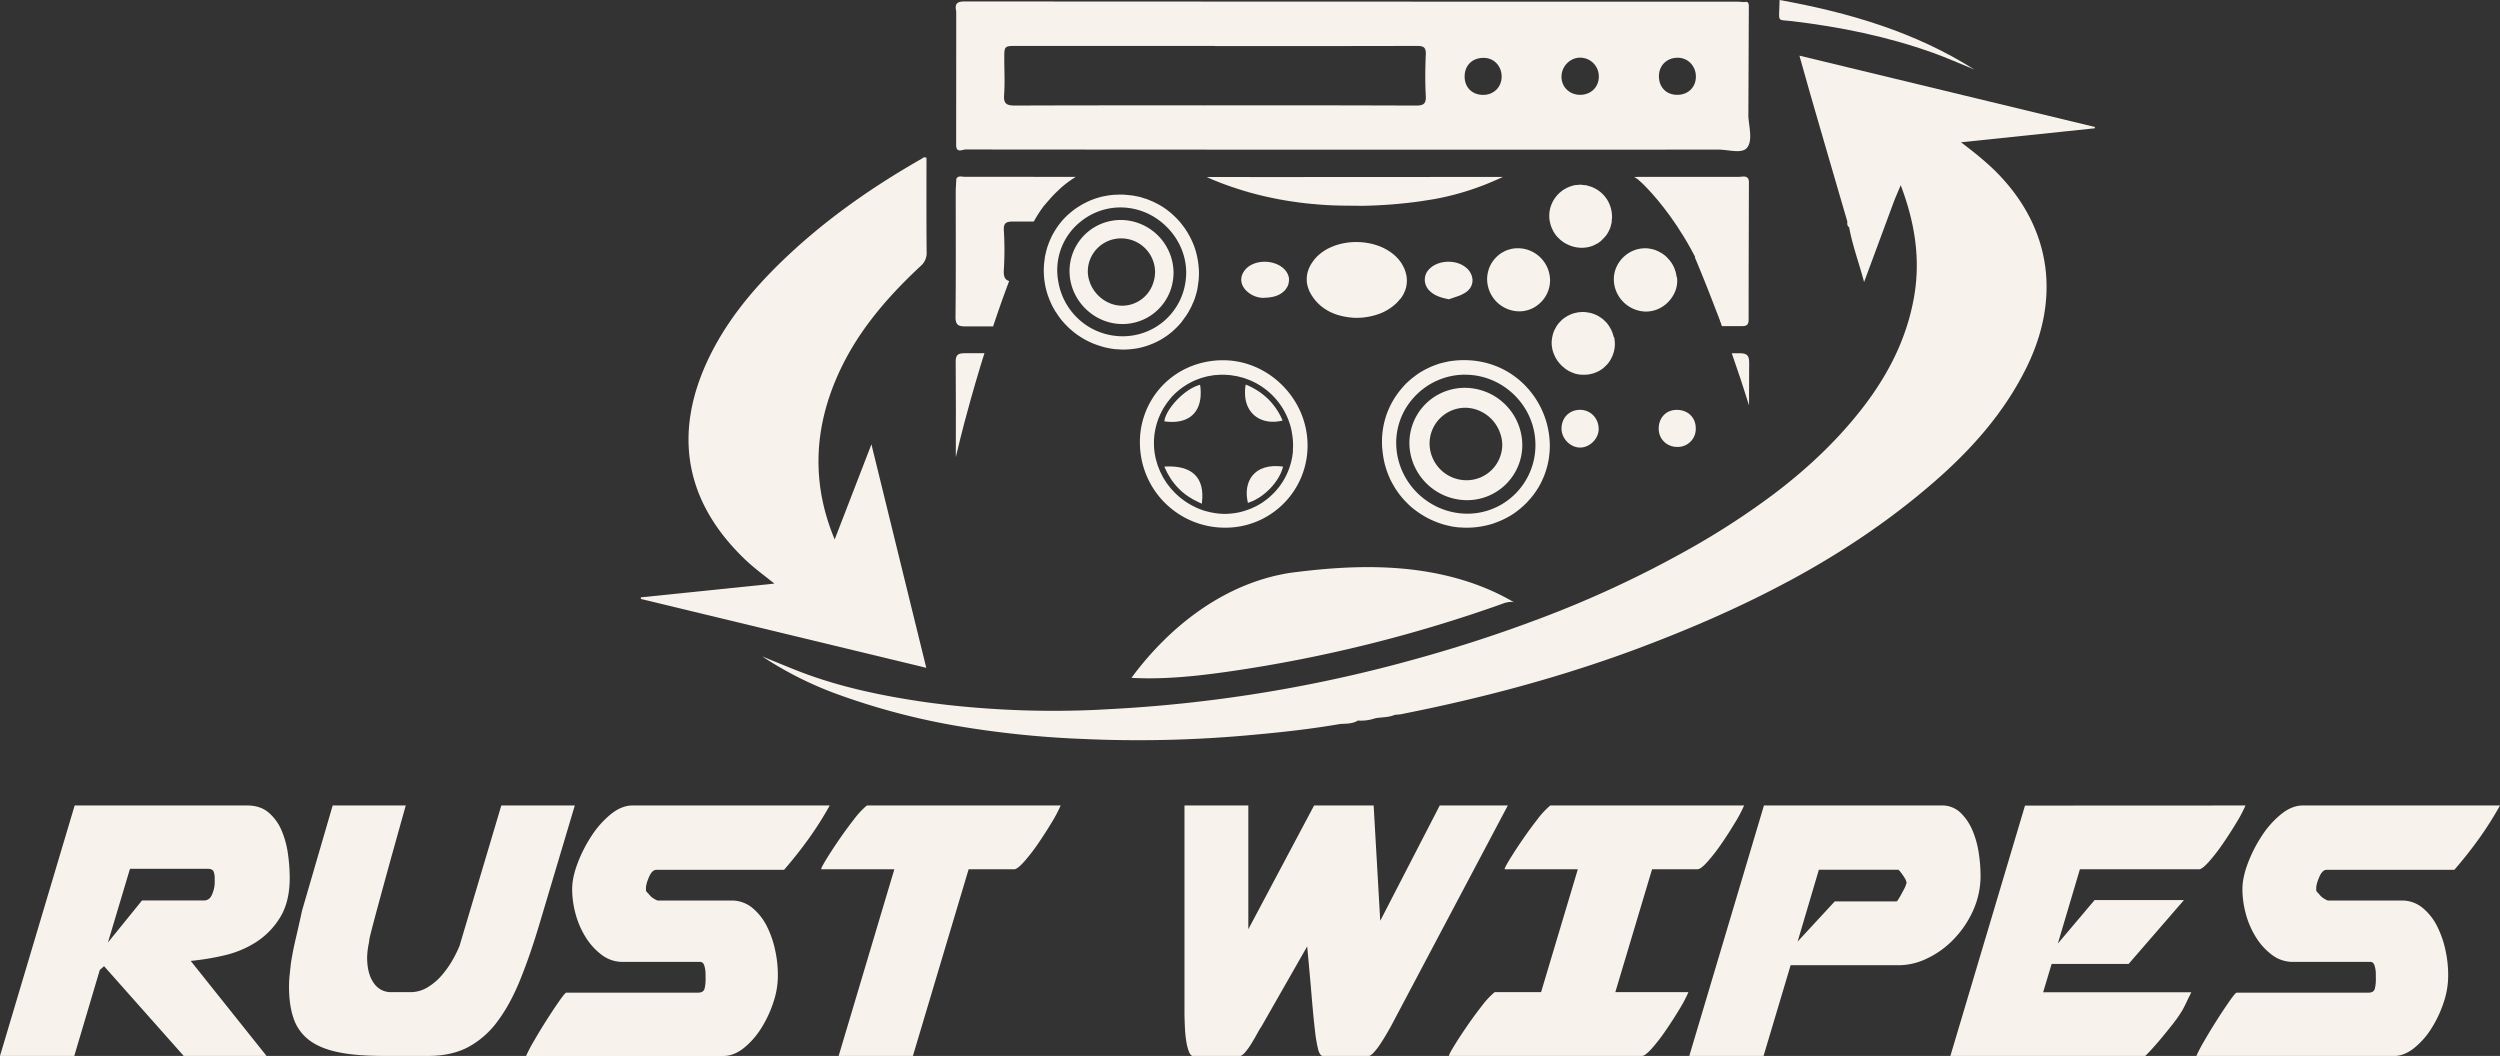 <svg id="Ebene_1" data-name="Ebene 1" xmlns="http://www.w3.org/2000/svg" viewBox="0 0 1919 810.55"><rect x="0" y="0" width="1919" height="810.55" fill="#333333" stroke="none"/><defs><style>.cls-1{fill:#f7f2ec;}</style></defs><path class="cls-1" d="M57.31,618.29H189.73q10.1,0,16.48,5.44a36.8,36.8,0,0,1,9.95,13.79,70,70,0,0,1,4.9,18.14,134.82,134.82,0,0,1,1.33,18.14q0,18.5-7.42,30.47a59.08,59.08,0,0,1-18.55,19,78.06,78.06,0,0,1-24.65,10.16,196.08,196.08,0,0,1-25.38,4.17l58.19,72.91H141L79.87,741.63l-3.26,2.9-19.6,66H0ZM164.79,673.8a12,12,0,0,0-.89-4.91c-.59-1.32-2.08-2-4.45-2H99.77L82.84,723.49,109,691.2h47.51c3,0,5.09-1.62,6.38-4.89a23.76,23.76,0,0,0,1.93-8.53Z"/><path class="cls-1" d="M231.9,698.82l23.46-80.53h56.11q-10.39,37-16,57.49t-8.31,30.66c-1.78,6.78-2.88,11.06-3.27,12.88a20.55,20.55,0,0,0-.59,3.81,61.11,61.11,0,0,0-1.49,11.61q0,12.69,5.05,19.76a15.66,15.66,0,0,0,13.36,7.08h14.55A25.31,25.31,0,0,0,328,758a44.93,44.93,0,0,0,10.84-9.07,73.49,73.49,0,0,0,8.32-11.61A94.28,94.28,0,0,0,352.75,726l32.06-107.74h56.42l-26.72,89.6q-7.42,25-15.15,44.08t-17.51,32.1a67.72,67.72,0,0,1-22.57,19.76q-12.76,6.72-30.58,6.72H294q-20.79,0-34.59-2.9t-22.12-9.25a34.69,34.69,0,0,1-11.88-16.51q-3.57-10.15-3.56-24.67a81,81,0,0,1,.44-8.34c.3-2.9.64-6,1-9.43q1.49-9.42,3.71-18.87T231.9,698.82Z"/><path class="cls-1" d="M541.58,749.61v-2.18a21.37,21.37,0,0,0-.89-6q-.88-3.08-3.26-3.08H478.05a26.32,26.32,0,0,1-16-5.26,49.3,49.3,0,0,1-12.32-13.42,64.92,64.92,0,0,1-7.87-18,72.85,72.85,0,0,1-2.67-19.22q0-8.71,4.15-19.77a107.9,107.9,0,0,1,10.69-21A72,72,0,0,1,468.84,625q8.31-6.71,16.63-6.71H636.9A262.48,262.48,0,0,1,621.31,643q-8.76,12.33-19.45,24.67h-98q-3.27,0-5.64,5.43c-1.59,3.63-2.38,6.54-2.38,8.71v1.82c0,.24.39.78,1.19,1.63s1.38,1.51,1.78,2a12.3,12.3,0,0,0,3.41,2.72,12,12,0,0,0,2.53,1.26h56.42a24.91,24.91,0,0,1,16.33,5.63A43.53,43.53,0,0,1,588.65,711,74.9,74.9,0,0,1,595,729.3a88,88,0,0,1,2.08,18.13v2.18a63.68,63.68,0,0,1-3.56,20.13,88.52,88.52,0,0,1-9.36,19.77,60.57,60.57,0,0,1-13.35,15.06q-7.59,6-15.6,6H403.82a110.56,110.56,0,0,1,6.08-11.61q4.61-8,9.8-16.14t9.65-14.51q4.45-6.35,5.34-6.35h101q4.46,0,5.19-3.27a30.64,30.64,0,0,0,.74-6.89Z"/><path class="cls-1" d="M686.49,667.27H630.37v-.37q.3-1.46,4.31-8t9.5-14.51q5.49-8,11.28-15.41a64,64,0,0,1,9.95-10.71H814.17a103.83,103.83,0,0,1-7,13.24q-4.91,8.16-10.39,16.14a140.53,140.53,0,0,1-10.69,13.79q-5.21,5.81-7.57,5.81h-35L700.74,810.55h-57Z"/><path class="cls-1" d="M1105.14,618.29h52.26l-89.67,169.4q-1.18,2.17-3.42,6t-4.75,7.62a51.51,51.51,0,0,1-5,6.53q-2.52,2.71-4,2.72h-35c-1.59,0-2.82-1.64-3.72-4.9a111.92,111.92,0,0,1-2.51-15q-1.2-10.15-2.53-26.12t-3.41-38.09l-35,61.3c-1,1.45-2.18,3.45-3.57,6s-2.87,5.08-4.45,7.62a50.29,50.29,0,0,1-4.75,6.53q-2.37,2.71-4.16,2.72H916c-1.39,0-2.52-1.15-3.41-3.45a38.84,38.84,0,0,1-2.08-8.34c-.49-3.27-.85-6.84-1-10.71s-.3-7.36-.3-10.51V618.29h49v95l50.48-95h45.72l5.06,88.51Z"/><path class="cls-1" d="M1112.27,810.19c.19-1,1.63-3.64,4.3-8s5.84-9.19,9.5-14.52,7.43-10.45,11.29-15.41a63.91,63.91,0,0,1,9.94-10.7h35.63l28.21-94.31H1155v-.37q.29-1.46,4.3-8t9.5-14.51q5.49-8,11.29-15.41a64,64,0,0,1,9.94-10.71h148.76a103.83,103.83,0,0,1-7,13.24q-4.9,8.16-10.39,16.14a137.52,137.52,0,0,1-10.69,13.79q-5.21,5.81-7.57,5.81h-35l-28.21,94.31h56.12a103.83,103.83,0,0,1-7,13.24q-4.9,8.16-10.39,16.14A135.87,135.87,0,0,1,1268,804.74q-5.19,5.81-7.57,5.81H1112.27Z"/><path class="cls-1" d="M1354,618.29h136.29a20.25,20.25,0,0,1,14.7,5.63,41,41,0,0,1,9.2,13.78,71.53,71.53,0,0,1,4.75,17.41,117,117,0,0,1,1.34,16.5,65.11,65.11,0,0,1-6,27.94,76.75,76.75,0,0,1-15.14,21.94A69.34,69.34,0,0,1,1479,735.82a50.11,50.11,0,0,1-21.07,5.08h-83.44l-20.79,69.65h-57Zm25.84,104.48,28.5-30.84h47.5c.2,0,.65-.54,1.34-1.63s1.43-2.36,2.23-3.81,1.53-2.84,2.23-4.18a16.25,16.25,0,0,0,1.33-3.08l.59-1.81a5,5,0,0,1-.59-1.81,35.71,35.71,0,0,0-3.12-4.9c-1.48-2.06-2.42-3.08-2.82-3.08h-60.87Z"/><path class="cls-1" d="M1723.63,618.29a103.83,103.83,0,0,1-7,13.24q-4.9,8.16-10.39,16.14a137.52,137.52,0,0,1-10.69,13.79q-5.21,5.81-7.57,5.81h-91.46l-16.92,57,28.21-33.38h68.59l-42.46,49h-59.09l-6.53,21.77h113.72c-.2.48-.69,1.51-1.49,3.08s-1.58,3.21-2.37,4.89-1.59,3.27-2.37,4.72a25.54,25.54,0,0,1-1.49,2.54,105.59,105.59,0,0,1-7.28,10.16q-4.59,5.81-9,11.06c-3,3.52-5.59,6.47-7.87,8.89s-3.52,3.63-3.71,3.63H1497.08l57.31-192.26Z"/><path class="cls-1" d="M1823.68,749.61v-2.18a21.37,21.37,0,0,0-.89-6q-.88-3.08-3.26-3.08h-59.39a26.32,26.32,0,0,1-16-5.26,49.3,49.3,0,0,1-12.32-13.42,64.92,64.92,0,0,1-7.87-18,72.85,72.85,0,0,1-2.67-19.22q0-8.71,4.16-19.77a106.26,106.26,0,0,1,10.69-21A71.48,71.48,0,0,1,1750.94,625q8.31-6.71,16.63-6.71H1919A262.48,262.48,0,0,1,1903.41,643q-8.76,12.33-19.45,24.67h-98q-3.29,0-5.65,5.43c-1.58,3.63-2.37,6.54-2.37,8.71v1.82c0,.24.39.78,1.19,1.63s1.38,1.51,1.78,2a12.3,12.3,0,0,0,3.41,2.72,12,12,0,0,0,2.53,1.26h56.42a24.88,24.88,0,0,1,16.32,5.63A43.55,43.55,0,0,1,1870.75,711a74.9,74.9,0,0,1,6.38,18.33,88,88,0,0,1,2.08,18.13v2.18a63.68,63.68,0,0,1-3.56,20.13,88.52,88.52,0,0,1-9.36,19.77,60.4,60.4,0,0,1-13.36,15.06q-7.58,6-15.59,6H1685.92a112.58,112.58,0,0,1,6.08-11.61q4.61-8,9.8-16.14t9.65-14.51q4.46-6.35,5.34-6.35h101c3,0,4.7-1.09,5.19-3.27a30.64,30.64,0,0,0,.74-6.89Z"/><path class="cls-1" d="M668.91,341.07l-28.21,73q-25.62-61.35,1.57-124.22c14.52-33.67,37.8-60.86,64.3-85.54a13.13,13.13,0,0,0,4.72-10.82c-.24-24.1-.12-48.19-.12-72.35-2.07-1-2.91.27-3.9.83-39.77,22.68-76.95,48.94-109.66,81.08-21.83,21.46-41,45.13-54.17,73.1C516.38,333.7,526.2,385.83,572.1,429.62c6.73,6.42,14.22,11.89,22.32,18.34L491.84,458.53l.17,1.26,219,52.83C696.9,455.21,683.08,398.85,668.91,341.07Z"/><path class="cls-1" d="M1375.6,16.24c36.88,4.39,73,11.73,108.05,24.26,10.81,3.87,21.29,8.55,31.89,12.9C1469.87,24.45,1419.14,9.62,1366,0,1365.74,18,1363.25,14.77,1375.6,16.24Z"/><path class="cls-1" d="M1286.9,167.92l.09.15c-.32-.52-.65-1-1-1.53l.09.14C1286.37,167.09,1286.64,167.5,1286.9,167.92Z"/><path class="cls-1" d="M1274.37,152.28l-.5-.55c-1.3-1.34-2.7-2.5-4-3.76q3,2.85,6,5.91C1275.29,153.37,1274.86,152.79,1274.37,152.28Z"/><path class="cls-1" d="M1282.48,161.56l-.09-.12c-2.1-2.67-4.33-5.16-6.62-7.56,2.26,2.42,4.49,4.87,6.58,7.51Z"/><path class="cls-1" d="M984.52,322.82a50.78,50.78,0,0,0-11.8-17.21,52.4,52.4,0,0,0-16.51-10.41,33.52,33.52,0,0,0-.26,10.41C958,319.74,970.26,326.32,984.52,322.82Z"/><path class="cls-1" d="M893.76,385.57a65.28,65.28,0,0,0,47.06,19.48,63,63,0,0,0,62.86-64.16,64.63,64.63,0,0,0-11.24-35.28c-11.83-17.48-31.75-29.15-53.79-29.09-23,.05-42.77,11.51-53.84,29A62.88,62.88,0,0,0,875,340.79a65.56,65.56,0,0,0,18.72,44.78Zm6-81.25c.59-.63,1.18-1.26,1.8-1.86s1.31-1.23,2-1.82,1.3-1.11,2-1.64,1.45-1.13,2.2-1.66,1.36-.93,2.06-1.38,1.61-1,2.45-1.49c.68-.39,1.38-.75,2.08-1.11.89-.45,1.79-.9,2.71-1.3.68-.3,1.38-.56,2.08-.83,1-.38,2-.76,3-1.09.67-.21,1.35-.37,2-.56,1.08-.3,2.16-.61,3.27-.84.59-.12,1.2-.19,1.81-.29,1.21-.21,2.43-.44,3.67-.56l.7,0c1.57-.14,3.15-.26,4.76-.26s3,.12,4.54.25c.35,0,.71,0,1.06.05,1.1.11,2.16.31,3.24.49.79.12,1.59.22,2.37.38s1.83.45,2.74.69,1.81.46,2.7.74,1.56.56,2.34.85c1,.36,1.94.72,2.89,1.13.66.29,1.3.61,2,.93,1,.5,2,1,3,1.58.54.31,1.06.63,1.58.95,1.08.66,2.13,1.35,3.15,2.08.41.29.81.59,1.21.89,1.11.84,2.19,1.73,3.23,2.66l.82.73q1.71,1.59,3.29,3.33l.29.29.17.21q1.29,1.46,2.46,3l.65.85c.73,1,1.43,2,2.09,3.08.22.34.42.67.62,1,.64,1.06,1.25,2.14,1.82,3.25.17.33.33.68.5,1,.55,1.14,1.08,2.31,1.56,3.5.12.3.23.61.34.91.48,1.26.93,2.52,1.32,3.82.06.23.11.46.18.68.39,1.39.75,2.79,1,4.22a1.85,1.85,0,0,0,0,.23,55.61,55.61,0,0,1,1.06,9.83c0,1.25-.06,2.47-.13,3.7,0,.53,0,1.06,0,1.59-.15,1.7-.39,3.37-.69,5A52.38,52.38,0,0,1,977.22,379l-.33.3c-1.09,1.08-2.22,2.12-3.4,3.1-1,.83-2.06,1.59-3.12,2.35-.3.21-.57.45-.88.66l-.28.21c-1.21.8-2.47,1.54-3.75,2.25-.35.2-.72.37-1.08.56q-1.46.76-3,1.44c-.54.24-1.07.47-1.61.69-1,.4-2,.76-3,1.1-.6.2-1.19.41-1.79.59-1.25.37-2.51.69-3.79,1-.6.13-1.22.24-1.83.35q-1.5.27-3,.45c-.56.06-1.11.13-1.68.18-1.58.14-3.17.23-4.79.22l-.3,0a52.92,52.92,0,0,1-6.46-.52c-.75-.11-1.5-.23-2.24-.36a52.67,52.67,0,0,1-5.18-1.21c-.46-.13-.94-.22-1.4-.37a54.73,54.73,0,0,1-6.17-2.4c-.48-.22-.95-.47-1.43-.7a55.18,55.18,0,0,1-5.26-2.94c-.15-.1-.33-.17-.49-.27l-.24-.18c-1.08-.71-2.12-1.47-3.14-2.25-.38-.29-.78-.56-1.15-.86-1-.77-1.87-1.59-2.77-2.41-.4-.37-.82-.72-1.21-1.1-.82-.79-1.58-1.63-2.35-2.47-.43-.47-.87-.92-1.29-1.4-.66-.78-1.28-1.61-1.9-2.42-.45-.59-.92-1.16-1.35-1.77s-1-1.52-1.46-2.29-1-1.44-1.37-2.19-.7-1.37-1-2.05c-.46-.89-.94-1.77-1.35-2.69-.24-.55-.43-1.12-.65-1.67-.45-1.09-.9-2.18-1.27-3.3-.11-.34-.19-.7-.29-1-.4-1.29-.8-2.57-1.1-3.89a52.56,52.56,0,0,1-.37-21.51c0-.16.07-.31.1-.46.3-1.51.66-3,1.09-4.45.09-.33.2-.65.31-1,.39-1.26.82-2.51,1.31-3.73.17-.42.35-.83.53-1.25.47-1.09,1-2.17,1.52-3.23.23-.46.48-.91.73-1.37.54-1,1.11-1.94,1.72-2.88.3-.47.6-.93.91-1.38.61-.9,1.26-1.77,1.93-2.63.35-.44.69-.88,1.05-1.32.23-.28.44-.58.68-.85C898.92,305.13,899.35,304.74,899.74,304.32Z"/><path class="cls-1" d="M1125.59,383.93a42.36,42.36,0,0,0,42.93-42.63A44.22,44.22,0,0,0,1125,297.7a42.72,42.72,0,0,0-30.75,12.4,42.34,42.34,0,0,0-10.77,41.54A44.42,44.42,0,0,0,1125.59,383.93ZM1124.5,313a27.54,27.54,0,0,1,10.56,2.08,29.12,29.12,0,0,1,16.83,18.57,27,27,0,0,1,1.24,7.25,27.36,27.36,0,0,1-27.22,27.73,28.35,28.35,0,0,1-28.55-27.28A27.46,27.46,0,0,1,1124.5,313Z"/><path class="cls-1" d="M893.71,358.15c5.5,13,14.22,21.87,26.46,27.42.8.36,1.56.75,2.39,1.08.05-.38,0-.71.07-1.08C924.89,366.5,914.92,356.81,893.71,358.15Z"/><path class="cls-1" d="M1061.17,345.63q.28,3,.81,6a.11.11,0,0,0,0,.05c.07.41.15.81.23,1.22q.58,2.89,1.39,5.64l.42,1.35c.51,1.6,1.09,3.15,1.7,4.68.18.44.33.9.52,1.33.76,1.76,1.61,3.45,2.5,5.11.35.64.73,1.27,1.11,1.9.71,1.21,1.44,2.4,2.21,3.55.35.49.68,1,1,1.46.92,1.28,1.89,2.52,2.89,3.72.16.19.31.41.48.6s.38.41.56.62c.86,1,1.76,1.89,2.67,2.8.31.31.6.66.91,1l.65.63c1.25,1.18,2.55,2.28,3.87,3.34l1.31,1q1.74,1.32,3.56,2.52c.59.41,1.18.78,1.77,1.14,1.3.81,2.62,1.58,4,2.29l1.22.64c1.46.73,3,1.41,4.45,2,.42.18.85.35,1.29.52,1.59.62,3.2,1.19,4.83,1.68l.72.21c1.53.44,3.08.8,4.63,1.13.43.09.87.2,1.3.28,1.83.34,3.67.61,5.51.79l.83,0c1.77.15,3.54.24,5.31.23a65.93,65.93,0,0,0,12.26-1.15l1.36-.26c1.84-.39,3.65-.83,5.43-1.37l.09,0,.27-.08c1.19-.37,2.34-.83,3.51-1.27s2.62-1,3.89-1.59a63,63,0,0,0,8.74-4.77l.25-.16.25-.14c1.42-1,2.77-2,4.11-3.06l.69-.54c.38-.3.75-.64,1.13-1,.89-.76,1.75-1.54,2.59-2.35.5-.46,1-.93,1.45-1.42.1-.09.18-.2.28-.3.55-.57,1.07-1.17,1.59-1.76s1-1.06,1.43-1.6.67-.82,1-1.23c.67-.84,1.31-1.72,1.94-2.6.19-.28.41-.55.6-.84a12,12,0,0,0,.88-1.31q1.28-1.93,2.4-4l.45-.82c.68-1.27,1.27-2.59,1.85-3.91.32-.68.62-1.35.9-2.06.54-1.35,1-2.73,1.47-4.12.11-.35.24-.71.35-1.06.55-1.79,1-3.59,1.36-5.43.07-.39.16-.8.25-1.2.29-1.58.5-3.19.67-4.8,0-.32.09-.62.11-.95v-.05c0-.17.05-.33.05-.49.16-1.94.24-3.9.22-5.89v-.25a66.86,66.86,0,0,0-15-40.88c-12.07-14.85-30.82-24.79-54-23.85q-3,.13-5.93.54l-.41,0c-1.36.2-2.68.49-4,.76s-2.79.61-4.14,1c-1.1.31-2.22.59-3.29,1l-.56.2c-1.56.55-3.09,1.17-4.58,1.83-.45.2-.88.41-1.32.62-1.32.63-2.62,1.29-3.88,2l-.88.5c-1.32.77-2.59,1.59-3.84,2.45-.62.44-1.23.89-1.84,1.34l-1.21.94a44.7,44.7,0,0,0-3.63,3.08c-.81.73-1.62,1.46-2.39,2.24q-.46.48-.9,1c-.91,1-1.78,2-2.62,3l-.43.5c-.26.33-.52.66-.77,1-.67.85-1.29,1.72-1.91,2.6-.49.7-1,1.4-1.44,2.12l-.15.25c-.5.79-1,1.59-1.44,2.41-.22.39-.48.76-.69,1.17s-.37.71-.55,1.06c-.68,1.3-1.32,2.61-1.9,4l-.16.37a49.4,49.4,0,0,0-2.06,5.53c-.07.21-.11.41-.18.62a61.9,61.9,0,0,0-2.17,10c-.07.5-.15,1-.19,1.52-.19,1.74-.33,3.5-.37,5.27,0,2.36,0,4.65.2,6.91C1061.09,344.73,1061.12,345.19,1061.17,345.63Zm63.21-58c29.17-.12,53.54,23.53,54.2,52.63a52.69,52.69,0,0,1-23.53,45.4,51.86,51.86,0,0,1-29,8.64,54.15,54.15,0,0,1-29-8.64,54.81,54.81,0,0,1-24-34,53.71,53.71,0,0,1-1.31-10.68A51.5,51.5,0,0,1,1085,305.4,53,53,0,0,1,1124.38,287.59Z"/><path class="cls-1" d="M957.8,385.57c0,.15.06.3.09.45.4-.11.8-.32,1.2-.45,11.41-3.87,23.13-16.09,25.78-27.42C961.91,355.1,954.26,370.38,957.8,385.57Z"/><path class="cls-1" d="M921.44,305.61a36.8,36.8,0,0,0-.27-10.26c-5.86,1.6-11.63,5.61-16.4,10.26-6.15,6-10.61,13.11-11,17.83C911.29,325.84,920,317.74,921.44,305.61Z"/><path class="cls-1" d="M1273.23,329.39c.17,7.87,6.35,13.73,14.44,13.68a13.79,13.79,0,0,0,14-14.06c.1-8.36-5.87-14.33-14.44-14.39C1278.88,314.57,1273.07,320.7,1273.23,329.39Z"/><path class="cls-1" d="M1213.15,343.55c7.43-.16,14.16-7.05,14-14.49-.16-8.3-6.46-14.6-14.54-14.49-8.31.16-14.17,6.4-14,14.87C1198.87,337,1205.71,343.72,1213.15,343.55Z"/><path class="cls-1" d="M1505.27,109.21l102.82-10.74-.11-1L1381.24,42.72c3.49,12.31,6.62,23.63,9.89,34.92Q1404.5,123.81,1418,170c0,1.64-.35,3.36,1.4,4.42,2.45,13.7,7.37,26.68,11.47,42.1L1453.65,155c.42-1.08.84-2.15,1.27-3.23l4.07-9.64c10.72,28.32,15.32,56.19,10.32,85.3-5.81,33.83-21.36,63-42.57,89.45-19.22,24-41.37,44.37-65.33,62.47l0,0h0a591.58,591.58,0,0,1-65.47,42.47,828.25,828.25,0,0,1-115.21,53.46h0l-.92.35c7.63,5.53,10.19,7.38,11.07,8h0l-11.15-8c-32.32,12.19-65.31,22.72-98.86,31.82a1080.88,1080.88,0,0,1-231.43,37c-3.17.15-6.33.39-9.5.51a733.63,733.63,0,0,1-111.61-3.75h-.08c-7.81-.89-15.62-1.87-23.42-3.06-31.86-4.85-63.16-11.65-93.22-23.5-8.87-3.5-17.67-7.18-26.5-10.78a275.9,275.9,0,0,0,59.56,29.7,532.34,532.34,0,0,0,93.53,24.25h0a752,752,0,0,0,91.26,9.33h.09c6.88.31,13.77.57,20.67.74a940.94,940.94,0,0,0,104.19-3.17c24.9-2.14,49.77-4.76,74.43-9,4.61-.3,9.34,0,13.5-2.63h0a33.5,33.5,0,0,0,13.36-1.77c5-.89,10.23-.51,15-2.64a43.59,43.59,0,0,0,4.44-.4c48.42-9.56,96.19-21.49,143-36.83,11.84-3.88,23.63-7.93,35.34-12.27,41.26-15.3,81.44-32.58,119.73-53.21h0l.08,0c39.48-21.28,77-46.15,111.5-76.19,28.61-24.88,53.55-52.94,70.58-87.33,26.06-52.63,19.27-104.87-19.18-146.41C1527.19,126.3,1516.85,118,1505.27,109.21Z"/><path class="cls-1" d="M1173.72,383.86c-.52.59-1,1.19-1.59,1.76h0C1172.7,385.05,1173.2,384.45,1173.72,383.86Z"/><path class="cls-1" d="M1120.71,276.52c-1.36.05-2.66.16-4,.32l-1.92.24q2.91-.4,5.93-.54c23.14-.94,41.89,9,54,23.85C1162.59,285.53,1143.85,275.57,1120.71,276.52Z"/><path class="cls-1" d="M1070.55,305.45h0l.15-.25Z"/><path class="cls-1" d="M1079.62,385.62h.08c-.91-.91-1.81-1.83-2.67-2.8.67.77,1.36,1.53,2,2.26Z"/><path class="cls-1" d="M1062,351.64a.11.11,0,0,1,0-.05h0A.11.11,0,0,0,1062,351.64Z"/><path class="cls-1" d="M1073.7,300.94c-.38.49-.76,1-1.08,1.47-.16.22-.31.45-.46.67.62-.88,1.24-1.75,1.91-2.6A5,5,0,0,0,1073.7,300.94Z"/><path class="cls-1" d="M888.13,355.48c-.4-1.28-.77-2.57-1.07-3.89h0C887.33,352.91,887.73,354.19,888.13,355.48Z"/><path class="cls-1" d="M898.63,305.56c.36-.42.73-.83,1.11-1.24-.39.42-.82.81-1.2,1.24Z"/><path class="cls-1" d="M911,385.57l-.28-.18.24.18Z"/><path class="cls-1" d="M969.21,385.57l.28-.21c-.11.07-.23.13-.34.21Z"/><path class="cls-1" d="M1077.23,296.71c-.71.76-1.34,1.52-2,2.27.84-1,1.71-2,2.62-3C1077.67,296.25,1077.44,296.48,1077.23,296.71Z"/><path class="cls-1" d="M1080.49,293.4c-.44.38-.82.81-1.25,1.19-.16.16-.29.32-.45.47.77-.78,1.58-1.51,2.39-2.24C1081,293,1080.7,293.19,1080.49,293.4Z"/><path class="cls-1" d="M733.59,278.26q.24,36.3.1,72.62,3.1-13.19,6.52-26.27c1.68-6.4,3.42-12.75,5.21-19.11,1-3.74,2.11-7.49,3.23-11.23.49-1.66,1-3.32,1.48-5,.76-2.56,1.53-5.14,2.29-7.67.05-.27.16-.49.22-.76.49-1.52,1-3.09,1.41-4.61.54-1.74,1.08-3.42,1.63-5.1h-15.2C734.67,271.15,733.53,272.83,733.59,278.26Z"/><path class="cls-1" d="M1335.11,271.15h-5.81q7,19.86,13.25,40c0-10.86,0-21.72.11-32.57C1342.71,272.67,1340.92,271.09,1335.11,271.15Z"/><path class="cls-1" d="M1063.06,356.64c.06.05.06.16.06.27.15.54.33,1.06.49,1.59q-.81-2.75-1.39-5.64c.08.43.16.87.25,1.28C1062.63,355,1062.85,355.82,1063.06,356.64Z"/><path class="cls-1" d="M1076,381.6c-1-1.2-2-2.44-2.89-3.72.15.21.29.43.44.63C1074.31,379.55,1075.14,380.58,1076,381.6Z"/><path class="cls-1" d="M1068.44,370.42c.09.19.21.36.31.55-.89-1.66-1.74-3.35-2.5-5.11,0,.05,0,.11.07.17Q1067.3,368.31,1068.44,370.42Z"/><path class="cls-1" d="M1070.39,373.79c.22.43.49.87.76,1.3s.62.88.92,1.33c-.77-1.15-1.5-2.34-2.21-3.55C1070,373.18,1070.2,373.49,1070.39,373.79Z"/><path class="cls-1" d="M938.3,287.61c1.52,0,3,.1,4.51.23-1.5-.13-3-.25-4.54-.25s-3.19.12-4.76.26C935.09,287.71,936.68,287.61,938.3,287.61Z"/><path class="cls-1" d="M1179.6,376.23c.27-.43.6-.87.87-1.36.49-.76.92-1.52,1.36-2.33l.13-.24q-1.12,2-2.4,4Z"/><path class="cls-1" d="M1064.85,362.28c.26.78.58,1.51.88,2.25-.61-1.53-1.19-3.08-1.7-4.68.12.35.22.73.34,1.07S1064.69,361.85,1064.85,362.28Z"/><path class="cls-1" d="M1178.08,378.43c-.63.88-1.27,1.76-1.94,2.6.21-.26.45-.51.64-.78C1177.26,379.65,1177.66,379,1178.08,378.43Z"/><path class="cls-1" d="M1102.92,279.86c1.07-.37,2.19-.65,3.29-1-.3.09-.62.13-.92.22-.65.17-1.25.38-1.84.55Z"/><path class="cls-1" d="M1182.64,371.07c.38-.76.81-1.57,1.14-2.38.18-.36.32-.75.48-1.12-.58,1.32-1.17,2.64-1.85,3.91Z"/><path class="cls-1" d="M1113.87,277.17c-.11,0-.27.05-.38.05-.65.11-1.36.22-2,.38-.39.07-.75.21-1.13.28,1.33-.27,2.65-.56,4-.76l-.38.05Z"/><path class="cls-1" d="M978.71,305.61l-.29-.29.27.29Z"/><path class="cls-1" d="M1097.78,281.89c1.49-.66,3-1.28,4.58-1.83l-.7.26c-1.2.43-2.34.87-3.53,1.41Z"/><path class="cls-1" d="M1086,288.8l-.65.47c-.2.15-.36.33-.56.47Z"/><path class="cls-1" d="M1095.58,282.92a26,26,0,0,0-2.5,1.31l-.5.28c1.26-.71,2.56-1.37,3.88-2C1096.17,282.65,1095.86,282.77,1095.58,282.92Z"/><path class="cls-1" d="M1087.86,287.46c1.25-.86,2.52-1.68,3.84-2.45l-.74.41c-.92.54-1.74,1.09-2.6,1.68C1088.19,287.22,1088,287.35,1087.86,287.46Z"/><path class="cls-1" d="M1186.28,362.44c.13-.35.23-.7.35-1.05-.45,1.39-.93,2.77-1.47,4.12.08-.2.17-.37.25-.57C1185.68,364.13,1186,363.26,1186.28,362.44Z"/><path class="cls-1" d="M1188.77,352.62c.11-.6.17-1.25.28-1.9s.15-1.22.21-1.82c-.17,1.61-.38,3.22-.67,4.8,0-.22.09-.42.13-.65S1188.77,352.78,1188.77,352.62Z"/><path class="cls-1" d="M1189.53,345.45a29.48,29.48,0,0,0,.11-3.14v-.79c0,2-.06,4-.22,5.89h0C1189.48,346.76,1189.53,346.11,1189.53,345.45Z"/><path class="cls-1" d="M733.94,111.8c.34,5.89,4.93,2.93,7.25,2.94q289,.26,577.94.1c7.6,0,18.14,3.48,22-1.54,4.3-5.53,1.46-15.69.92-23.83h0q.17-42,.35-84c0-2.35,0-4.73-3.55-3.85-1.73-.11-3.46-.33-5.19-.33q-296.6,0-593.18-.17C734,1.08,732.85,3.4,734,8.8Q734,60.3,733.94,111.8Zm554.14-67.48c7.72.14,13.71,6.47,13.68,14.47,0,8.35-6.19,14.21-14.75,14-8.11-.18-13.66-6-13.62-14.32S1279.59,44.18,1288.08,44.32Zm-74.91-.06a14.36,14.36,0,0,1,14.07,15c-.17,7.86-6.33,13.61-14.49,13.52s-14.16-6.08-14.15-13.93C1198.62,50.84,1205.34,44.1,1213.17,44.26Zm-73.42.19c7.68.41,13.3,7,12.89,15.14-.4,7.92-6.71,13.56-14.82,13.24-8.51-.33-14-6.49-13.54-15.1C1124.76,49.33,1131,44,1139.75,44.45ZM770.74,73c.7-9.38.13-18.85.15-28.29s0-9.47,9.86-9.47h151.9v.1c51.62,0,103.24.07,154.87-.1,5,0,7.15.91,6.92,6.46-.44,10.66-.59,21.37,0,32,.33,6.29-2.12,7.34-7.65,7.33q-81.18-.27-162.35-.15c-48.4,0-96.81-.06-145.21.15C773.14,81,770.21,80,770.74,73Z"/><path class="cls-1" d="M1185.62,201.56a24.63,24.63,0,0,0-20.13-11c-.21,0-.41,0-.61,0a16,16,0,0,0-1.83.08,5.94,5.94,0,0,0-1.42.17c-.05,0-.1,0-.15,0a16.32,16.32,0,0,0-3,.73c-.29.09-.6.1-.89.21l-.66.25c-.27.09-.54.18-.81.3a17.71,17.71,0,0,0-2.41,1.24c-.38.21-.8.37-1.17.6h0v.05l-.25.13-.36.26a24.66,24.66,0,0,0-2.82,2.28c-.36.33-.69.67-1,1a24.2,24.2,0,0,0-2,2.39c-.22.29-.44.59-.66.91a23.45,23.45,0,0,0-1.68,3c-.2.43-.39.86-.57,1.32a22.24,22.24,0,0,0-.69,2.14l-.07,0,0,.08c-.06.22-.09.46-.15.68-.13.5-.24,1-.34,1.52a22.26,22.26,0,0,0-.43,4.09,24.88,24.88,0,0,0,24.54,25h0a23.14,23.14,0,0,0,15.16-5.56,23.8,23.8,0,0,0,8.61-18.32A24.76,24.76,0,0,0,1185.62,201.56Z"/><path class="cls-1" d="M802.09,157.21h0c1.12-1.45,2.35-2.79,3.55-4.16a88.07,88.07,0,0,1,7-7.19c.57-.53,1.1-1.11,1.69-1.63l.45-.41c1.57-1.36,3.15-2.61,4.77-3.86,2-1.46,4.07-2.88,6.19-4.18h.06l0,0q-42.86-.06-85.71-.08c-2,0-4.55-1.15-6,1.56h0c-.17,3.46-.47,6.92-.47,10.38,0,31.79.19,63.58-.17,95.36-.07,6.56,2.15,7.59,8,7.56,7,0,13.92,0,20.87,0v0q5.77-17.49,12.32-34.83c-3.4-1-4.45-3.56-4.08-8.89a244.54,244.54,0,0,0,0-29.78c-.32-5.79,1.55-7,7-7s10.64,0,16,0h0c.39-.73.78-1.41,1.17-2.09a98.45,98.45,0,0,1,7-10.5C802,157.36,802,157.28,802.09,157.21Zm7.12-8.06c-1.07,1.1-2.11,2.24-3.13,3.4C807.1,151.39,808.13,150.24,809.21,149.15Z"/><path class="cls-1" d="M929.71,137.43c-1.17-.49-2.33-1.07-3.5-1.58h-.09c.62.32,1.21.58,1.84.84S929.13,137.2,929.71,137.43Z"/><path class="cls-1" d="M1286.84,211.68c-.11-.68-.24-1.35-.41-2-.11-.46-.14-1-.28-1.39,0,0,0,0,0-.06l-.15,0c-.21-.66-.36-1.35-.62-2-.07-.17-.12-.35-.2-.51a25.55,25.55,0,0,0-2.11-3.93c-.15-.23-.33-.45-.5-.68a24.55,24.55,0,0,0-2.09-2.56c-.34-.37-.68-.75-1-1.1a24.25,24.25,0,0,0-2.65-2.21c-.32-.24-.63-.48-1-.68a24.61,24.61,0,0,0-2.47-1.36s0,0,0-.07l0,0c-.24-.12-.51-.22-.76-.33s-.62-.29-.94-.42-.48-.24-.75-.33a23.59,23.59,0,0,0-2.93-.87c-.14,0-.29,0-.43-.08l-.36-.06a10.1,10.1,0,0,0-1-.19,3,3,0,0,0-.65-.11,17.55,17.55,0,0,0-2.39-.16h-.66c-13,.12-23.93,11.19-23.71,24.1a24.09,24.09,0,0,0,2,9.3,25.15,25.15,0,0,0,22.14,15.18,23.41,23.41,0,0,0,9.36-1.76,24.82,24.82,0,0,0,12.16-10.86,21.8,21.8,0,0,0,3-10.77,20.78,20.78,0,0,0-.16-2.61C1287.08,212.62,1286.91,212.17,1286.84,211.68Z"/><path class="cls-1" d="M1106.06,151.82c-3.1.65-6.21,1.21-9.32,1.73,3.11-.51,6.21-1.06,9.31-1.71a209.57,209.57,0,0,0,35.45-10.75c4.1-1.67,8.15-3.45,12.2-5.29q-87.27.07-174.54.1-26.43,0-52.85-.05c1.45.64,2.89,1.37,4.35,2l.77.31q6.92,2.84,13.91,5.24c.7.25,1.4.47,2.1.69,4.54,1.52,9.1,2.92,13.7,4.17l1.27.34c4.44,1.19,8.91,2.23,13.4,3.18.92.19,1.84.4,2.77.58,4.23.85,8.48,1.58,12.76,2.23.83.13,1.69.27,2.52.36.44.08.88.12,1.32.19q5.94.82,11.92,1.39c.85.07,1.7.13,2.55.21l2.09.2c3.09.25,6.18.42,9.28.58,1.11.07,2.22.15,3.34.15a2.25,2.25,0,0,0,.87,0c1.1.08,2.23.1,3.36.12,2.36.07,4.74.08,7.11.1,2.08,0,4.15.08,6.25.05.92,0,1.79.06,2.71.06a364.74,364.74,0,0,0,44.4-3.31q3.54-.51,7-1.08C1099.44,153.1,1102.76,152.52,1106.06,151.82Z"/><path class="cls-1" d="M979.17,152.46c.3.06.6.14.9.19a2.72,2.72,0,0,1,.54.11c1.68.33,3.31.65,5,.87a6.67,6.67,0,0,0,1,.16,22.19,22.19,0,0,0,2.66.49c.47.05.91.13,1.37.19C986.82,153.88,983,153.22,979.17,152.46Z"/><path class="cls-1" d="M967.86,150c.65.17,1.35.33,2,.49.82.16,1.63.38,2.45.54s1.84.39,2.77.59c-4-.86-8-1.79-12-2.84l1.52.41,1.31.32C966.61,149.67,967.2,149.83,967.86,150Z"/><path class="cls-1" d="M933.11,138.8c1.57.63,3.13,1.27,4.68,1.86h.05c2.12.82,4.24,1.58,6.37,2.31C940.49,141.68,936.8,140.28,933.11,138.8Z"/><path class="cls-1" d="M956.13,146.79c1.36.44,2.72.82,4.07,1.2a.05.05,0,0,1,.06,0,.08.08,0,0,1,.11,0l.25.07c-4.14-1.14-8.25-2.41-12.35-3.76.7.25,1.4.5,2.11.7a10.16,10.16,0,0,1,1.14.38,12.67,12.67,0,0,1,1.25.38C953.91,146.14,955,146.47,956.13,146.79Z"/><path class="cls-1" d="M1190,171.54a18.42,18.42,0,0,0,1.14,3.48s0,0,0,0c.15.38.36.74.53,1.11a14.71,14.71,0,0,0,.64,1.33c.35.66.77,1.31,1.19,1.94,0,.08.1.17.15.24s.08.15.13.21c.27.33.49.65.76.92a7.45,7.45,0,0,0,1.08,1.25,4.11,4.11,0,0,0,.3.29,21.42,21.42,0,0,0,1.59,1.57,24.66,24.66,0,0,0,2,1.56c.42.3.82.65,1.27.92l0,0,.08,0a25.08,25.08,0,0,0,3.17,1.65c.42.18.82.37,1.25.53a25.48,25.48,0,0,0,3.82,1.12l.82.15a24.8,24.8,0,0,0,4.42.38h.5a23.09,23.09,0,0,0,4.11-.48,4.52,4.52,0,0,0,.53-.11,22.78,22.78,0,0,0,3.92-1.29.84.84,0,0,1,.14-.06c.11,0,.19-.1.3-.14.61-.29,1.17-.67,1.75-1a.75.75,0,0,1,.07.12,22.17,22.17,0,0,0,1.86-1.23h0a12.39,12.39,0,0,0,1.63-1.3c.24-.2.41-.47.64-.68a19.28,19.28,0,0,0,2-2.07c.22-.26.49-.45.7-.73a13.87,13.87,0,0,0,1.08-1.52s0-.07.07-.1.12-.22.19-.33a17,17,0,0,0,.88-1.52c.23-.4.38-.82.57-1.22.06-.12.12-.24.17-.37s.26-.48.35-.75a17.58,17.58,0,0,0,.6-1.73c.06-.16.08-.33.13-.49s0-.14,0-.2c.15-.51.3-1,.41-1.54a8.28,8.28,0,0,0,.22-1.19c0-.15,0-.32,0-.48,0-.31,0-.63.07-.94.07-.87.17-1.73.17-2.65a25.59,25.59,0,0,0-2-9.58,24.21,24.21,0,0,0-16.25-13.93c-.41-.11-.79-.3-1.21-.38-.74-.16-1.54-.16-2.31-.25a25,25,0,0,0-2.62-.29h0c-.69,0-1.35.14-2,.19a24.19,24.19,0,0,0-2.7.26c-.28.06-.55.2-.83.26a24.35,24.35,0,0,0-16.6,14.56,22.53,22.53,0,0,0-1.66,8.61,2.83,2.83,0,0,0,0,.29,20.26,20.26,0,0,0,.14,2.37,12.07,12.07,0,0,0,.22,1.42,4.82,4.82,0,0,0,.11.52c.06.31.12.62.2.91C1189.93,171.34,1189.94,171.45,1190,171.54Z"/><path class="cls-1" d="M1293.1,179.31c.15.3.31.6.45.9l0,0C1293.4,179.88,1293.24,179.6,1293.1,179.31Z"/><path class="cls-1" d="M1014.21,157.16c.11-.06.16,0,.27,0,1.63.11,3.26.22,4.89.27l.86,0c-2.64-.14-5.27-.29-7.89-.49l.79.07c.27,0,.54,0,.81,0A.45.45,0,0,1,1014.21,157.16Z"/><path class="cls-1" d="M1029,157.84l.65,0c1.52.06,3,0,4.57,0C1032.51,157.89,1030.76,157.89,1029,157.84Z"/><path class="cls-1" d="M1006.39,156.45h.12q-5.31-.51-10.58-1.23c.81.12,1.61.27,2.43.35,2.17.28,4.4.55,6.57.71Z"/><path class="cls-1" d="M1301,197.9V198c.45,1,.85,2,1.28,3-.43-1-.85-2.09-1.27-3.13C1301,197.86,1301,197.88,1301,197.9Z"/><path class="cls-1" d="M1342.25,245c0-35.26.14-70.51.21-105.77a8.3,8.3,0,0,0-.54-2.14c-1.9-2.46-4.58-1.35-6.91-1.35l-80.53.05.57.41c.83.51,1.66,1.11,2.49,1.7h0l.93.64c.49.32.92.7,1.36,1,1.41,1,2.78,2.07,4.15,3.18.31.25.63.46,1,.73,1.68,1.4,3.26,3,4.89,4.54a122.29,122.29,0,0,1,12.57,13.47l.09.12c.71.92,1.38,1.84,2.1,2.76.5.73,1,1.48,1.43,2.22.33.51.66,1,1,1.53.12.18.25.36.36.54l.32.49c.11.16.16.27.27.43a4.57,4.57,0,0,0,.44.71c.59,1,1.14,2.06,1.73,3.09.71,1.32,1.36,2.7,2,4.06.51,1,1,2,1.52,3a1,1,0,0,0,.09.18l0,0a14.21,14.21,0,0,1,7.93,13,15.84,15.84,0,0,1-.65,4.12c.48,1.17,1,2.35,1.44,3.51q7.47,18,14.39,36.19c1.08,2.79,2.19,5.58,3.25,8.37.54,1.52,1.14,3,1.68,4.56h15C1341.1,250.41,1342.25,249.11,1342.25,245Z"/><path class="cls-1" d="M1124.89,224.57c5.5-3.58,6.72-9.57,4.06-14.7a13.75,13.75,0,0,0-2.54-3.53,19.77,19.77,0,0,0-11-5.16c-6.72-1-14,.84-18.44,5.48a12.13,12.13,0,0,0-2.49,3.8.07.07,0,0,0,0,0s0,0,0,0h0v0a0,0,0,0,1,0,0v0s0,0,0,.08A5.94,5.94,0,0,0,1094,212a9.16,9.16,0,0,0-.22,1.14v.1h0a10.37,10.37,0,0,0,.11,3.64,12.94,12.94,0,0,0,.55,1.95s0,.05,0,.11a8.21,8.21,0,0,0,.43.83c.13.24.23.48.38.74l0,.07a3.93,3.93,0,0,0,.39.58,8,8,0,0,0,1.25,1.58c4,4.29,9.22,5.75,15.3,7,.59-.23,1.19-.43,1.78-.63l3.89-1.34A30.05,30.05,0,0,0,1124.89,224.57Z"/><path class="cls-1" d="M989.34,213.3c0-.19,0-.39-.07-.58a10.38,10.38,0,0,0-.37-1.16,9.22,9.22,0,0,0-.34-1c-.1-.23-.25-.44-.37-.67a12.73,12.73,0,0,0-.78-1.38,13.86,13.86,0,0,0-1.59-1.89,18.41,18.41,0,0,0-6.46-4.12c-7.56-2.93-17.23-1.78-22.69,3.59l-.13.15a14.66,14.66,0,0,0-1.8,2.23c-.15.22-.27.45-.4.68a10.54,10.54,0,0,0-1,2.2c-.05.14-.1.28-.14.42a6.52,6.52,0,0,0-.27,1.16,10.49,10.49,0,0,0-.16,1.47c0,.07,0,.13,0,.2s0,.21,0,.31a9,9,0,0,0,.15,1.37h0l0,.13c.07.33.16.67.24,1s.1.44.16.66.15.3.21.45a10.46,10.46,0,0,0,.53,1.12c0,.06,0,.12.08.17a5,5,0,0,0,.45.74c.12.2.22.42.36.61a14.73,14.73,0,0,0,1.74,2,19.09,19.09,0,0,0,12.64,5.48h.06c.67,0,1.2-.08,1.83-.11,7-.25,11.6-2.1,14.89-5.53a6.21,6.21,0,0,0,1.08-1.36c.07-.08.1-.17.16-.25a6.19,6.19,0,0,0,.56-.91,9.29,9.29,0,0,0,.53-.85,4.65,4.65,0,0,0,.2-.52c0-.07.05-.13.07-.2s.17-.39.22-.58a3.09,3.09,0,0,0,.16-.65s0-.09,0-.13a7.42,7.42,0,0,0,.24-1.3v0h0a11.21,11.21,0,0,0,.11-1.3A10,10,0,0,0,989.34,213.3Z"/><path class="cls-1" d="M1075.33,228.93a25.32,25.32,0,0,0,2.23-3.65c.15-.3.26-.61.39-.91.22-.49.46-1,.64-1.48a9.16,9.16,0,0,0,.54-1.68,2.7,2.7,0,0,0,.18-.57v0s0-.07,0-.11c.16-.65.27-1.35.38-2s.16-1.51.21-2.26h0s0,0,0-.08c0-.18,0-.37,0-.56a22.16,22.16,0,0,0-.25-3.63c-.07-.44-.17-.87-.26-1.3a23.58,23.58,0,0,0-.79-2.78,15.88,15.88,0,0,0-.56-1.54,28,28,0,0,0-1.52-3c-.2-.32-.32-.66-.53-1a30.24,30.24,0,0,0-3.14-4.08c-12.15-13.25-35.44-15.94-51.91-8.23a34.16,34.16,0,0,0-11.36,8.31,31,31,0,0,0-2.16,2.85c-.33.48-.65,1-1,1.46-.39.65-.73,1.31-1.06,2s-.56,1.14-.79,1.71-.31.93-.46,1.4a19.62,19.62,0,0,0-.66,2.32c0,.19,0,.36-.09.54-.1.56-.16,1.12-.22,1.68a21.27,21.27,0,0,0-.07,2.77c0,.38,0,.75.08,1.13h0l0,.25c0,.45.09.89.18,1.34,0,.21.08.42.13.63l.19,1c.06.21.16.43.23.64a19.72,19.72,0,0,0,.84,2.45c0,.07,0,.15.07.22a12.49,12.49,0,0,0,.76,1.63l0,0c.33.66.71,1.32,1.11,2s.73,1.14,1.13,1.7c.26.37.49.74.76,1.1,8.31,10.8,20.14,14.11,31.21,14.76a51.8,51.8,0,0,0,19.15-3.13,38.43,38.43,0,0,0,11.54-6.83c.35-.31.73-.58,1.07-.89l0-.06a28.06,28.06,0,0,0,3.14-3.46C1075,229.36,1075.17,229.15,1075.33,228.93Z"/><path class="cls-1" d="M1238.66,258.63a24.81,24.81,0,0,0-1.34-4.23c-.11-.26-.23-.51-.35-.77a23.56,23.56,0,0,0-1.4-2.57c-.13-.21-.23-.45-.36-.65l0,0a11.62,11.62,0,0,0-.72-1c-.3-.43-.6-.88-.91-1.27,0-.06-.1-.06-.1-.11-.27-.33-.61-.62-.91-.93s-.63-.7-1-1l-.17-.17a17.06,17.06,0,0,0-2.17-1.79c-.12-.09-.26-.16-.38-.25-.31-.22-.63-.42-.95-.63s-.48-.34-.73-.48a13.76,13.76,0,0,0-1.3-.7,12.44,12.44,0,0,0-1.28-.58l-.3-.13a3.4,3.4,0,0,0-.34-.12,9.41,9.41,0,0,0-1.56-.58s-.16-.06-.21-.06a.23.23,0,0,0-.17-.05,10.58,10.58,0,0,0-1.79-.49l-.43-.08-.2,0-1.54-.27h0l-1.36-.16c-.6-.06-1.2-.06-1.85-.06a10.06,10.06,0,0,0-1.84.11,9.37,9.37,0,0,0-1.3.11h-.06c-.42,0-.84.16-1.26.25s-.59.1-.89.17-.41.07-.62.12a2.54,2.54,0,0,0-.49.16,7.58,7.58,0,0,0-1.46.44c-.06,0-.11.05-.16.05a6.44,6.44,0,0,0-1,.4l-.26.09c-.24.1-.47.24-.71.35-.58.27-1.15.54-1.73.85-.3.17-.58.38-.87.56a13.16,13.16,0,0,0-1.3.85.61.61,0,0,0-.1.07,1.42,1.42,0,0,0-.28.2,15.94,15.94,0,0,0-1.57,1.25c-.17.14-.3.32-.46.47-.51.48-1,1-1.44,1.5-.19.22-.42.41-.6.63-.27.38-.6.76-.87,1.14l-.22.33a8.36,8.36,0,0,0-.59.87l0,0c-.28.42-.48.9-.73,1.35s-.64,1.13-.9,1.73a11,11,0,0,0-.5,1.16,23.75,23.75,0,0,0-1,3.49l-.09.36c-.05.18-.07.36-.1.53a23.87,23.87,0,0,0-.38,4.58,22.85,22.85,0,0,0,.5,4.15c.07.3.1.61.18.91a23,23,0,0,0,.87,2.58h0c.07.2.16.39.23.57.15.39.29.77.48,1.17l.31.63c.17.33.33.67.5,1l1,1.63a.94.94,0,0,0,.09.12,11.93,11.93,0,0,0,.82,1.15l.17.25c.44.59.87,1.08,1.36,1.63.12.14.29.3.43.44s.44.48.71.75a22.16,22.16,0,0,0,1.81,1.53c.34.28.64.6,1,.86l.15.1a10.66,10.66,0,0,0,1.19.79l.13.09.11.1.32.17c.44.27.82.49,1.25.7.18.1.39.16.57.26a20.14,20.14,0,0,0,2,.87c.31.12.58.29.89.39s.71.22,1.09.33l.43.16a.91.91,0,0,1,.43.11c.11,0,.17.05.28.05h.05l.16,0c.24.06.47.09.69.13l.34.06a.76.76,0,0,0,.33.05c.27.06.6.11.92.17a4.52,4.52,0,0,0,.82,0c.43,0,.91.06,1.38.08.18,0,.34,0,.52,0h.37c.72,0,1.45-.05,2.12-.1a1,1,0,0,0,.38,0,14.07,14.07,0,0,0,1.47-.23c.19,0,.41-.05.6-.1l.54-.13c.33-.08.66-.14,1-.25a7.32,7.32,0,0,0,1.35-.38h.06a1.54,1.54,0,0,0,.54-.22c.17-.05.34-.14.51-.2s.64-.25,1-.39h0a16.14,16.14,0,0,0,2.21-1.08c.38-.21.76-.49,1.14-.7l.13-.1.41-.28.17-.11a13.73,13.73,0,0,0,1.35-1c.26-.21.47-.49.72-.71a18.59,18.59,0,0,0,1.79-1.76c.15-.17.34-.29.48-.46a18.64,18.64,0,0,0,1.19-1.58l0,0a12.48,12.48,0,0,0,.83-1.22,2.53,2.53,0,0,0,.18-.27c.33-.54.6-1.08.87-1.63.12-.27.25-.52.37-.78l.45-.95c.07-.18.12-.39.19-.58a11.33,11.33,0,0,0,.4-1.16h0c.22-.7.46-1.39.62-2.12,0-.15.06-.29.08-.43s.08-.44.13-.65a24,24,0,0,0,.35-4.35,25.84,25.84,0,0,0-.55-4.87Z"/><path class="cls-1" d="M873.83,267.2l.51-.11a57.91,57.91,0,0,0,9.89-3.07c.51-.21,1-.41,1.51-.64,1.33-.59,2.64-1.22,3.92-1.91l.79-.43c1.31-.73,2.57-1.52,3.82-2.34a48.23,48.23,0,0,0,4.58-3.38c.16-.13.33-.24.48-.37l.39-.33c1.11-1,2.17-2,3.2-3,.33-.33.67-.63,1-1,.09-.09.17-.19.25-.28h0a.66.66,0,0,1,.2-.21c.06-.11.17-.16.27-.27.82-.87,1.63-1.84,2.45-2.82,0,0,.07-.1.11-.15l0-.07c.51-.62,1-1.3,1.46-2s.94-1.21,1.36-1.84c.09-.12.18-.28.27-.41s.4-.58.59-.88.3-.42.44-.66c.44-.65.82-1.36,1.2-2,.2-.34.35-.67.53-1,.3-.55.59-1.1.87-1.64s.45-.84.66-1.26.49-1.08.71-1.63c.07-.15.11-.3.18-.46A12.27,12.27,0,0,0,916,232c.18-.36.3-.73.44-1.09s.27-.63.37-.92a3.41,3.41,0,0,1,.17-.44c.21-.57.36-1.16.54-1.74s.38-1.14.54-1.73a.06.06,0,0,0,0,0,.93.93,0,0,0,.1-.34v-.06c.38-1.3.71-2.6,1-4a2.72,2.72,0,0,0,0-.3,1.67,1.67,0,0,0,.07-.4c.2-1,.31-2,.44-3,.08-.58.2-1.14.26-1.7h0c0-.18.06-.34.07-.52.06-.47.1-.92.13-1.39.13-1.79.21-3.6.19-5.44s-.17-3.39-.34-5.06c-.06-.63-.12-1.25-.2-1.87a61.21,61.21,0,0,0-2.26-10.38l-.2-.65c-.49-1.52-1.07-3-1.67-4.45-.29-.69-.6-1.37-.91-2a59.37,59.37,0,0,0-4-7.31c-.53-.83-1.07-1.67-1.64-2.48-.44-.61-.91-1.2-1.37-1.8-.65-.86-1.31-1.72-2-2.54l-.23-.24h0c-.7-.82-1.41-1.58-2.11-2.34-.17-.18-.34-.31-.51-.49-.43-.45-.86-.87-1.3-1.27-.15-.14-.31-.33-.47-.46-.76-.71-1.52-1.41-2.34-2.12l-.45-.36-.56-.45-1.43-1.14c-.87-.66-1.68-1.25-2.55-1.85l-.22-.16c-1.08-.71-2.12-1.36-3.26-2-.05-.05-.16-.11-.21-.16s-.17-.06-.27-.17l-1.07-.54-.53-.28-2.2-1.13c-.65-.33-1.31-.6-2-.87l-.14-.06c-.36-.16-.74-.31-1.11-.46-.7-.31-1.4-.62-2.11-.89s-1.46-.46-2.2-.68c-.38-.12-.75-.25-1.13-.36s-.57-.19-.85-.26a2.43,2.43,0,0,0-.6-.22c-.87-.22-1.68-.43-2.55-.6l-.91-.17-.59-.12c-.24,0-.48-.11-.73-.14a11.64,11.64,0,0,0-1.84-.33c-.53-.09-1.09-.1-1.62-.17-.84-.1-1.69-.2-2.55-.26-.52,0-1-.13-1.53-.16-1.14-.06-2.23-.11-3.37-.11s-2.28.05-3.42.11a2.89,2.89,0,0,0-.65,0,11.94,11.94,0,0,0-1.92.16h-.09l-.4,0-.9.12c-.92.1-1.84.21-2.71.38-.55.07-1.1.18-1.65.29-.17,0-.34.05-.5.09l-.29.05c-.66.16-1.31.27-2,.43s-1.41.38-2.12.6c-.2,0-.37.11-.57.16s-.64.17-1,.28h0a14.62,14.62,0,0,0-1.46.48,12.77,12.77,0,0,0-1.36.49l-1.36.49c-.19.07-.36.16-.55.24s-.54.23-.8.36-.51.23-.77.34c-.44.19-.89.38-1.29.58s-.69.36-1,.54c-.83.4-1.65.81-2.46,1.26l-.3.16c-.54.31-1.08.67-1.62,1s-1.31.8-2,1.22c-.51.31-1,.68-1.47,1-.28.21-.58.38-.86.6s-.4.34-.61.5c-1.13.84-2.21,1.72-3.26,2.66-.18.17-.4.3-.58.48-.33.29-.63.61-1,.92s-.65.59-.95.92a45.2,45.2,0,0,0-3.47,3.74h0c-.1.11-.21.27-.32.38a57.4,57.4,0,0,0-4.07,5.59c-.17.23-.29.47-.44.71-.47.75-.93,1.51-1.36,2.29-.26.44-.52.88-.75,1.34s-.34.69-.51,1c-.27.56-.53,1.13-.79,1.69-.6,1.31-1.16,2.63-1.66,4-.39,1.06-.79,2.11-1.12,3.19-.19.64-.36,1.28-.52,1.92-.24.86-.44,1.73-.64,2.61-.07.37-.18.73-.25,1.1a15.12,15.12,0,0,0-.38,2.17s0,.11,0,.16c-.15.92-.28,1.85-.38,2.79,0,.24-.06.51-.08.75a10.86,10.86,0,0,0-.17,1.84v0c-.1,1.45-.17,2.9-.16,4.37v.59c0,.55.06,1.07.08,1.6,0,1.16.11,2.31.22,3.45.05.71.14,1.41.25,2.12,0,.13.05.26.07.4h0c.22,1.51.49,3,.76,4.42a1.36,1.36,0,0,1,.11.44c.35,1.5.76,2.94,1.2,4.36,0,.11.06.24.1.36s.11.38.16.54c.19.59.44,1.18.66,1.78.29.77.56,1.56.86,2.29,0,.11.1.21.14.31.33.82.71,1.62,1.08,2.42.2.43.36.87.57,1.29.11.21.22.43.38.7s.3.53.44.8c.3.59.63,1.19,1,1.79.17.29.3.6.48.89.3.5.67,1,1,1.47.6.94,1.19,1.87,1.87,2.79.09.12.15.23.24.35.81,1.14,1.68,2.28,2.6,3.37.16.16.33.38.54.59a36.42,36.42,0,0,0,2.83,3c0,.05.08.13.14.19h0c.1.11.2.23.31.34l.18.17c1.21,1.18,2.48,2.3,3.78,3.38.15.12.28.26.43.37a54.54,54.54,0,0,0,4.62,3.42l.36.23a60.61,60.61,0,0,0,9.73,5.23c1.58.68,3.21,1.26,4.85,1.8.23.07.44.17.67.24l.46.14A59.72,59.72,0,0,0,855.85,268c.84.08,1.7.09,2.55.15,1.22.07,2.43.19,3.66.19,1.79,0,3.55-.1,5.3-.25.54-.05,1.08-.1,1.61-.17C870.61,267.75,872.23,267.53,873.83,267.2Zm-12.15-9.09A49.88,49.88,0,0,1,835,250.39a50.43,50.43,0,0,1-22.65-34.22,53.14,53.14,0,0,1-.82-8.25,47.69,47.69,0,0,1,18-37.83,48.63,48.63,0,0,1,30.66-10.87,49.81,49.81,0,0,1,30.78,10.87c11.72,9.22,19.47,23.39,19.56,39a50.7,50.7,0,0,1-.53,7.13,48.54,48.54,0,0,1-48.29,41.89Z"/><path class="cls-1" d="M900.19,216.2a41,41,0,0,0,.62-7.57,40.79,40.79,0,0,0-40.31-39.78,40.11,40.11,0,0,0-10.13,1.27,39.19,39.19,0,0,0-28.56,46c3.81,18.44,20.39,32.6,39.79,32.61A39.11,39.11,0,0,0,900.19,216.2Zm-38.74,18.46c-11.48,0-21.63-8.08-25.09-18.52a24.23,24.23,0,0,1-1.36-7.43A25.46,25.46,0,0,1,860.64,183a26,26,0,0,1,26,25.5,25.66,25.66,0,0,1-1.12,7.63A25.1,25.1,0,0,1,861.45,234.66Z"/><path class="cls-1" d="M1159.86,462a8,8,0,0,1,2.36.36c-25.75-15.22-55.38-23.11-85.16-25.84s-59.83-.46-89.47,3.57l4.84-.68c-51,7.19-94.11,40.44-123.94,80.92,25.56,1.38,51.15-1.42,76.48-5.1A1087,1087,0,0,0,1153,463.55,20.34,20.34,0,0,1,1159.86,462Z"/><path class="cls-1" d="M1257.54,137.85s44,37.6,64.27,112.56l-4.18-56.28-.68-14.82,4.86-17.75"/></svg>